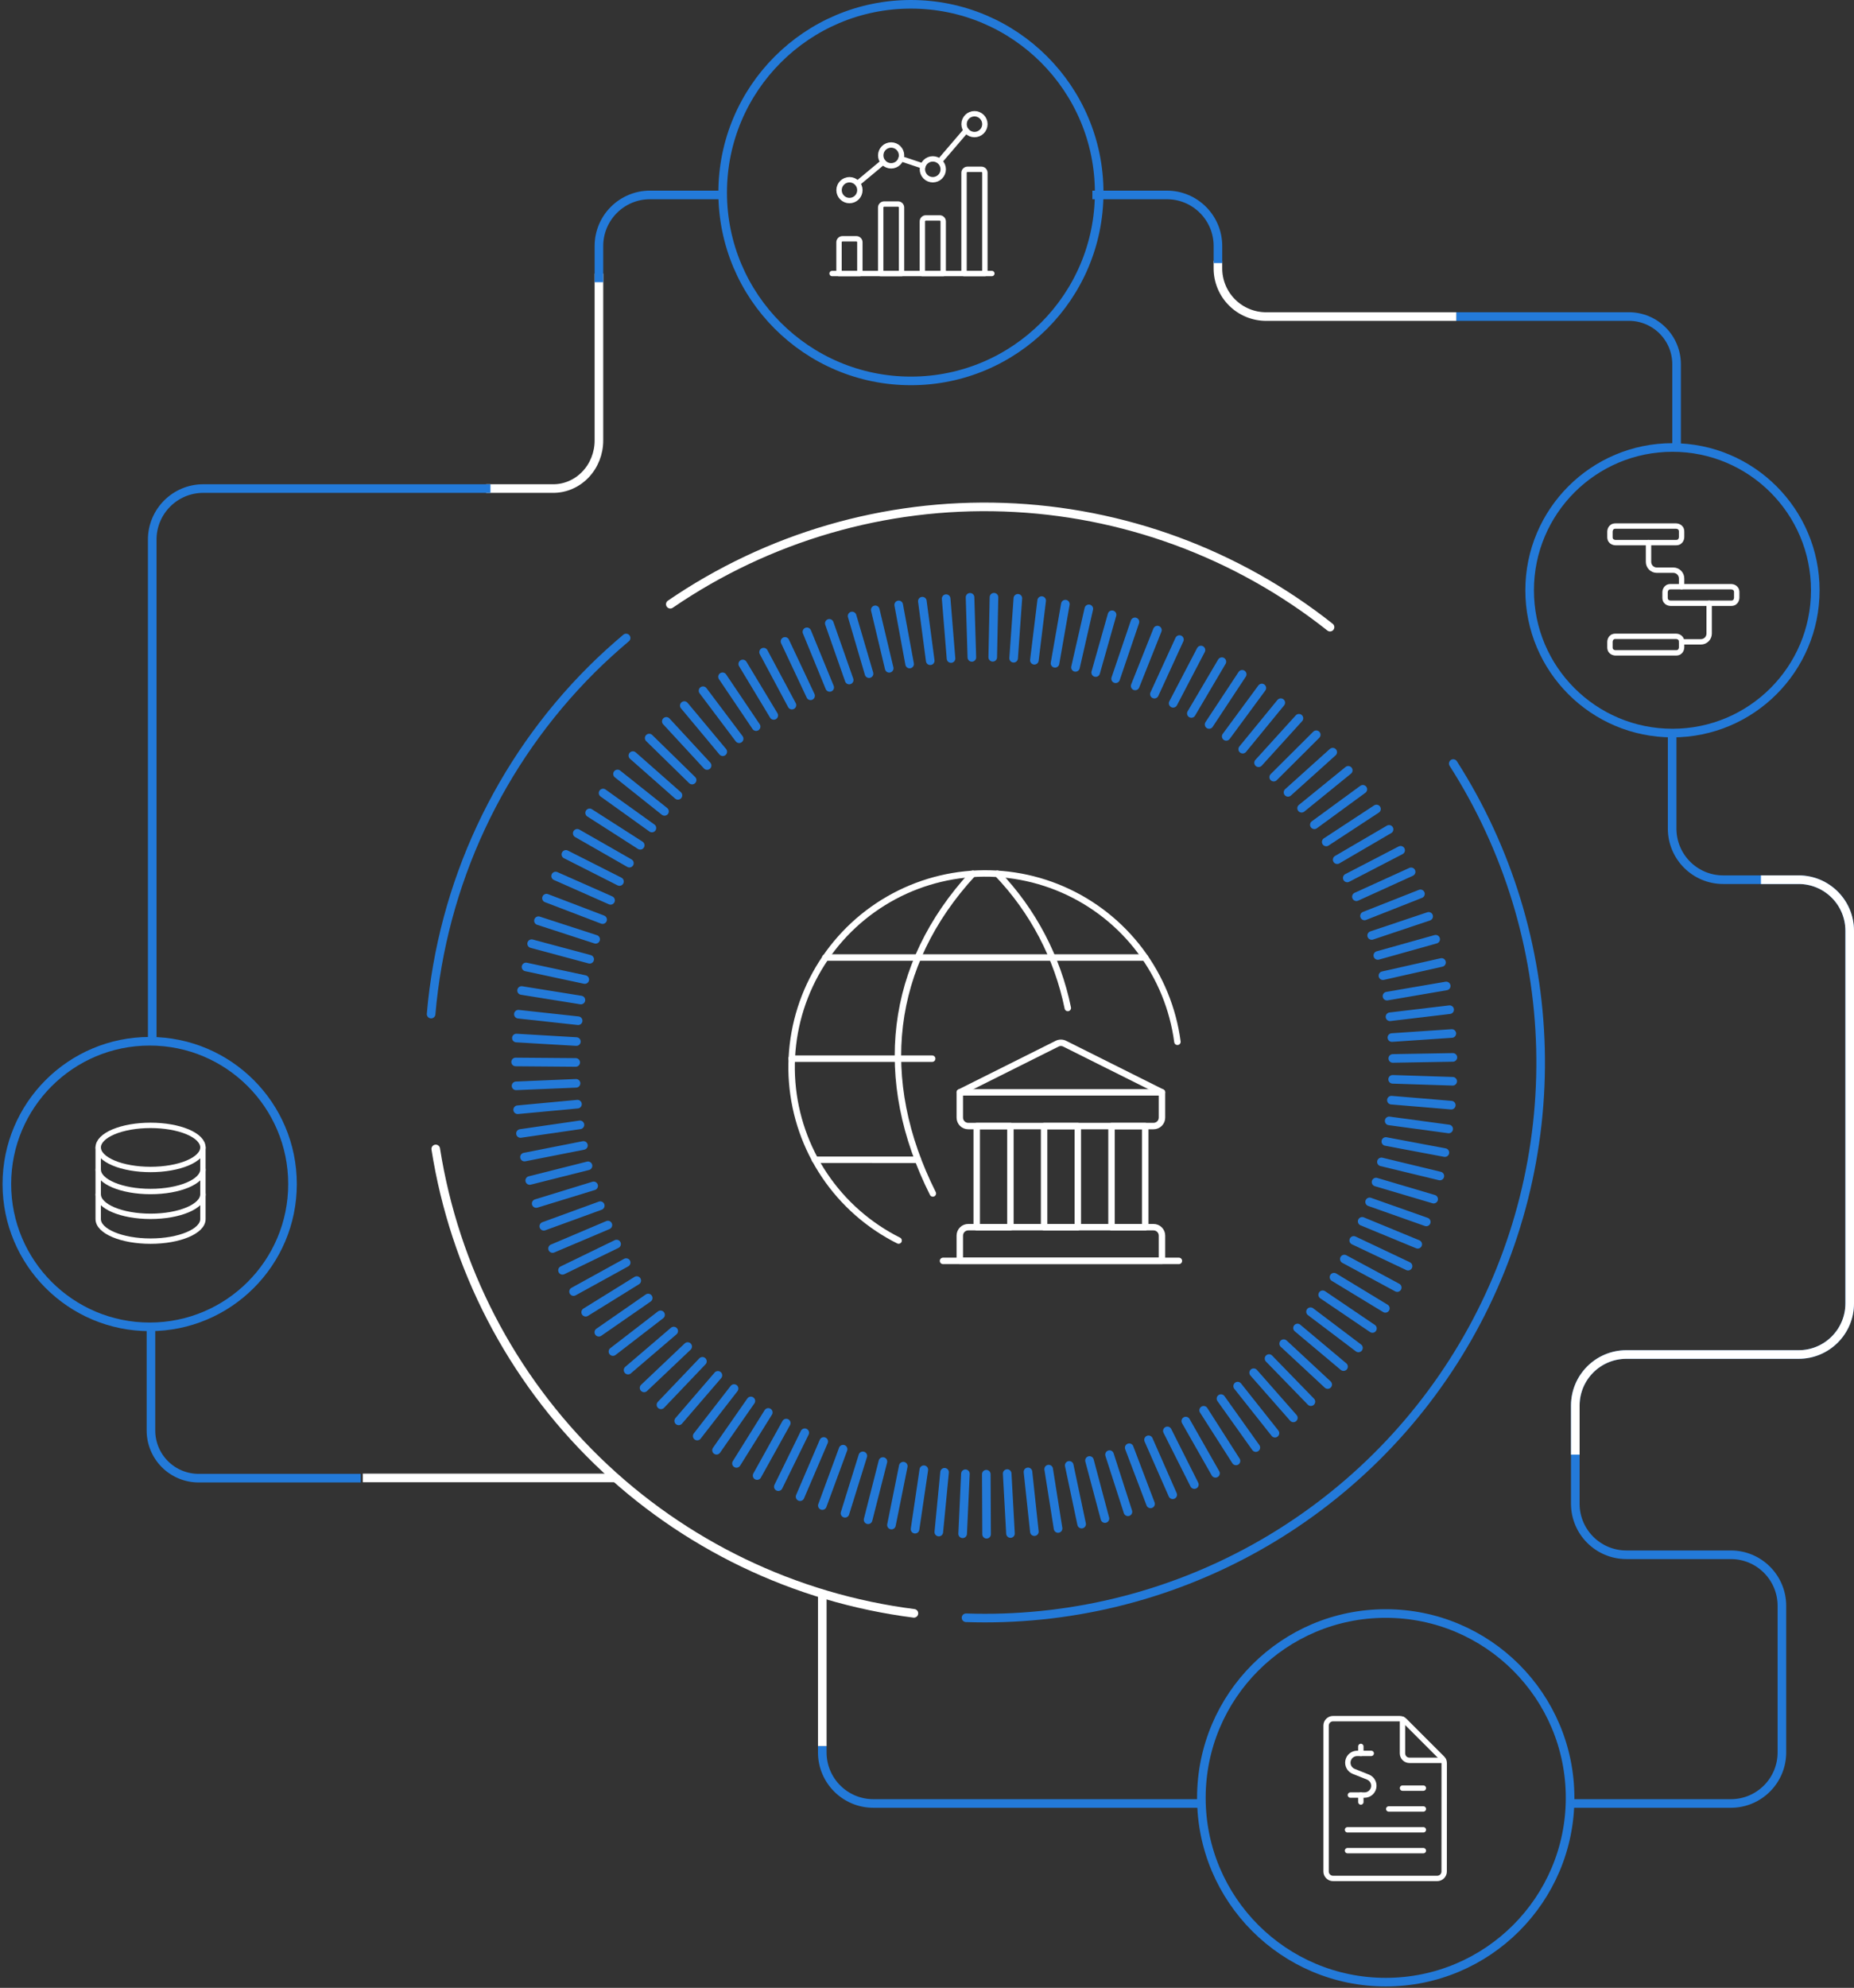 <svg width="431" height="462" viewBox="0 0 431 462" fill="none" xmlns="http://www.w3.org/2000/svg">
<rect x="0" y="0" width="431" height="462" fill="#333333" stroke="none"/>
<path d="M309.193 145.757C287.553 128.61 260.987 118.841 233.388 117.882C205.79 116.923 178.609 124.824 155.829 140.427" stroke="white" stroke-width="2" stroke-linecap="round"/>
<path d="M224.573 375.987C248.1 376.792 271.399 371.156 291.954 359.687C312.508 348.219 329.536 331.353 341.197 310.914C352.858 290.476 358.709 267.24 358.117 243.719C357.525 220.198 350.513 197.286 337.839 177.458" stroke="#237AD9" stroke-width="2" stroke-linecap="round"/>
<path d="M101.298 267.022C105.636 294.617 118.819 320.058 138.865 339.522C158.91 358.986 184.735 371.421 212.457 374.957" stroke="white" stroke-width="2" stroke-linecap="round"/>
<path d="M145.552 148.273C142.814 150.588 140.142 153.004 137.559 155.575C116.039 177.034 102.812 205.414 100.221 235.686" stroke="#237AD9" stroke-width="2" stroke-linecap="round"/>
<path d="M223.788 356.465L224.431 342.514" stroke="#237AD9" stroke-width="2" stroke-miterlimit="10" stroke-linecap="round"/>
<path d="M218.245 356.066L219.586 342.171" stroke="#237AD9" stroke-width="2" stroke-miterlimit="10" stroke-linecap="round"/>
<path d="M212.723 355.401L214.763 341.583" stroke="#237AD9" stroke-width="2" stroke-miterlimit="10" stroke-linecap="round"/>
<path d="M207.236 354.437L209.985 340.752" stroke="#237AD9" stroke-width="2" stroke-miterlimit="10" stroke-linecap="round"/>
<path d="M201.805 353.207L205.252 339.678" stroke="#237AD9" stroke-width="2" stroke-miterlimit="10" stroke-linecap="round"/>
<path d="M196.438 351.7L200.584 338.359" stroke="#237AD9" stroke-width="2" stroke-miterlimit="10" stroke-linecap="round"/>
<path d="M191.172 349.905L195.995 336.808" stroke="#237AD9" stroke-width="2" stroke-miterlimit="10" stroke-linecap="round"/>
<path d="M185.995 347.844L191.494 335.013" stroke="#237AD9" stroke-width="2" stroke-miterlimit="10" stroke-linecap="round"/>
<path d="M180.939 345.517L187.081 332.985" stroke="#237AD9" stroke-width="2" stroke-miterlimit="10" stroke-linecap="round"/>
<path d="M176.006 342.936L182.78 330.736" stroke="#237AD9" stroke-width="2" stroke-miterlimit="10" stroke-linecap="round"/>
<path d="M171.207 340.11L178.601 328.265" stroke="#237AD9" stroke-width="2" stroke-miterlimit="10" stroke-linecap="round"/>
<path d="M166.573 337.052L174.555 325.594" stroke="#237AD9" stroke-width="2" stroke-miterlimit="10" stroke-linecap="round"/>
<path d="M162.083 333.75L170.652 322.713" stroke="#237AD9" stroke-width="2" stroke-miterlimit="10" stroke-linecap="round"/>
<path d="M157.781 330.226L166.894 319.644" stroke="#237AD9" stroke-width="2" stroke-miterlimit="10" stroke-linecap="round"/>
<path d="M153.657 326.492L163.291 316.387" stroke="#237AD9" stroke-width="2" stroke-miterlimit="10" stroke-linecap="round"/>
<path d="M149.732 322.559L159.865 312.952" stroke="#237AD9" stroke-width="2" stroke-miterlimit="10" stroke-linecap="round"/>
<path d="M146.008 318.425L156.617 309.35" stroke="#237AD9" stroke-width="2" stroke-miterlimit="10" stroke-linecap="round"/>
<path d="M142.493 314.115L153.557 305.583" stroke="#237AD9" stroke-width="2" stroke-miterlimit="10" stroke-linecap="round"/>
<path d="M139.212 309.627L150.686 301.672" stroke="#237AD9" stroke-width="2" stroke-miterlimit="10" stroke-linecap="round"/>
<path d="M136.153 304.974L148.026 297.616" stroke="#237AD9" stroke-width="2" stroke-miterlimit="10" stroke-linecap="round"/>
<path d="M133.337 300.176L145.565 293.439" stroke="#237AD9" stroke-width="2" stroke-miterlimit="10" stroke-linecap="round"/>
<path d="M130.765 295.234L143.336 289.129" stroke="#237AD9" stroke-width="2" stroke-miterlimit="10" stroke-linecap="round"/>
<path d="M128.459 290.17L141.318 284.719" stroke="#237AD9" stroke-width="2" stroke-miterlimit="10" stroke-linecap="round"/>
<path d="M126.419 284.996L139.545 280.209" stroke="#237AD9" stroke-width="2" stroke-miterlimit="10" stroke-linecap="round"/>
<path d="M124.645 279.71L138.004 275.611" stroke="#237AD9" stroke-width="2" stroke-miterlimit="10" stroke-linecap="round"/>
<path d="M123.148 274.358L136.695 270.945" stroke="#237AD9" stroke-width="2" stroke-miterlimit="10" stroke-linecap="round"/>
<path d="M121.93 268.918L135.632 266.214" stroke="#237AD9" stroke-width="2" stroke-miterlimit="10" stroke-linecap="round"/>
<path d="M120.998 263.433L134.822 261.427" stroke="#237AD9" stroke-width="2" stroke-miterlimit="10" stroke-linecap="round"/>
<path d="M120.344 257.915L134.246 256.619" stroke="#237AD9" stroke-width="2" stroke-miterlimit="10" stroke-linecap="round"/>
<path d="M119.966 252.364L133.912 251.776" stroke="#237AD9" stroke-width="2" stroke-miterlimit="10" stroke-linecap="round"/>
<path d="M119.867 246.812L133.836 246.923" stroke="#237AD9" stroke-width="2" stroke-miterlimit="10" stroke-linecap="round"/>
<path d="M120.044 241.25L133.991 242.07" stroke="#237AD9" stroke-width="2" stroke-miterlimit="10" stroke-linecap="round"/>
<path d="M120.51 235.71L134.401 237.228" stroke="#237AD9" stroke-width="2" stroke-miterlimit="10" stroke-linecap="round"/>
<path d="M121.253 230.203L135.044 232.419" stroke="#237AD9" stroke-width="2" stroke-miterlimit="10" stroke-linecap="round"/>
<path d="M122.284 224.729L135.942 227.654" stroke="#237AD9" stroke-width="2" stroke-miterlimit="10" stroke-linecap="round"/>
<path d="M123.592 219.322L137.084 222.945" stroke="#237AD9" stroke-width="2" stroke-miterlimit="10" stroke-linecap="round"/>
<path d="M125.176 213.981L138.469 218.303" stroke="#237AD9" stroke-width="2" stroke-miterlimit="10" stroke-linecap="round"/>
<path d="M127.04 208.74L140.088 213.726" stroke="#237AD9" stroke-width="2" stroke-miterlimit="10" stroke-linecap="round"/>
<path d="M129.169 203.599L141.94 209.25" stroke="#237AD9" stroke-width="2" stroke-miterlimit="10" stroke-linecap="round"/>
<path d="M131.551 198.568L144.011 204.873" stroke="#237AD9" stroke-width="2" stroke-miterlimit="10" stroke-linecap="round"/>
<path d="M134.19 193.67L146.318 200.607" stroke="#237AD9" stroke-width="2" stroke-miterlimit="10" stroke-linecap="round"/>
<path d="M137.072 188.917L148.834 196.452" stroke="#237AD9" stroke-width="2" stroke-miterlimit="10" stroke-linecap="round"/>
<path d="M140.198 184.307L151.551 192.44" stroke="#237AD9" stroke-width="2" stroke-miterlimit="10" stroke-linecap="round"/>
<path d="M143.557 179.875L154.477 188.573" stroke="#237AD9" stroke-width="2" stroke-miterlimit="10" stroke-linecap="round"/>
<path d="M147.127 175.609L157.604 184.85" stroke="#237AD9" stroke-width="2" stroke-miterlimit="10" stroke-linecap="round"/>
<path d="M150.919 171.532L160.896 181.294" stroke="#237AD9" stroke-width="2" stroke-miterlimit="10" stroke-linecap="round"/>
<path d="M154.899 167.654L164.378 177.914" stroke="#237AD9" stroke-width="2" stroke-miterlimit="10" stroke-linecap="round"/>
<path d="M159.078 163.986L168.024 174.712" stroke="#237AD9" stroke-width="2" stroke-miterlimit="10" stroke-linecap="round"/>
<path d="M163.435 160.529L171.827 171.687" stroke="#237AD9" stroke-width="2" stroke-miterlimit="10" stroke-linecap="round"/>
<path d="M167.969 157.293L175.773 168.873" stroke="#237AD9" stroke-width="2" stroke-miterlimit="10" stroke-linecap="round"/>
<path d="M172.67 154.313L179.876 166.269" stroke="#237AD9" stroke-width="2" stroke-miterlimit="10" stroke-linecap="round"/>
<path d="M177.514 151.565L184.099 163.875" stroke="#237AD9" stroke-width="2" stroke-miterlimit="10" stroke-linecap="round"/>
<path d="M182.492 149.072L188.434 161.704" stroke="#237AD9" stroke-width="2" stroke-miterlimit="10" stroke-linecap="round"/>
<path d="M187.581 146.844L192.88 159.764" stroke="#237AD9" stroke-width="2" stroke-miterlimit="10" stroke-linecap="round"/>
<path d="M192.79 144.872L197.413 158.047" stroke="#237AD9" stroke-width="2" stroke-miterlimit="10" stroke-linecap="round"/>
<path d="M198.09 143.166L202.026 156.562" stroke="#237AD9" stroke-width="2" stroke-miterlimit="10" stroke-linecap="round"/>
<path d="M203.477 141.736L206.714 155.321" stroke="#237AD9" stroke-width="2" stroke-miterlimit="10" stroke-linecap="round"/>
<path d="M208.921 140.584L211.46 154.324" stroke="#237AD9" stroke-width="2" stroke-miterlimit="10" stroke-linecap="round"/>
<path d="M214.42 139.72L216.25 153.559" stroke="#237AD9" stroke-width="2" stroke-miterlimit="10" stroke-linecap="round"/>
<path d="M219.952 139.132L221.083 153.049" stroke="#237AD9" stroke-width="2" stroke-miterlimit="10" stroke-linecap="round"/>
<path d="M225.506 138.822L225.927 152.783" stroke="#237AD9" stroke-width="2" stroke-miterlimit="10" stroke-linecap="round"/>
<path d="M231.072 138.8L230.783 152.762" stroke="#237AD9" stroke-width="2" stroke-miterlimit="10" stroke-linecap="round"/>
<path d="M236.625 139.055L235.638 152.983" stroke="#237AD9" stroke-width="2" stroke-miterlimit="10" stroke-linecap="round"/>
<path d="M242.157 139.587L240.461 153.448" stroke="#237AD9" stroke-width="2" stroke-miterlimit="10" stroke-linecap="round"/>
<path d="M247.667 140.407L245.261 154.158" stroke="#237AD9" stroke-width="2" stroke-miterlimit="10" stroke-linecap="round"/>
<path d="M253.121 141.504L250.017 155.111" stroke="#237AD9" stroke-width="2" stroke-miterlimit="10" stroke-linecap="round"/>
<path d="M258.519 142.878L254.717 156.307" stroke="#237AD9" stroke-width="2" stroke-miterlimit="10" stroke-linecap="round"/>
<path d="M263.842 144.529L259.352 157.748" stroke="#237AD9" stroke-width="2" stroke-miterlimit="10" stroke-linecap="round"/>
<path d="M269.063 146.445L263.897 159.421" stroke="#237AD9" stroke-width="2" stroke-miterlimit="10" stroke-linecap="round"/>
<path d="M274.184 148.64L268.364 161.327" stroke="#237AD9" stroke-width="2" stroke-miterlimit="10" stroke-linecap="round"/>
<path d="M279.184 151.077L272.721 163.454" stroke="#237AD9" stroke-width="2" stroke-miterlimit="10" stroke-linecap="round"/>
<path d="M284.05 153.781L276.955 165.814" stroke="#237AD9" stroke-width="2" stroke-miterlimit="10" stroke-linecap="round"/>
<path d="M288.773 156.717L281.079 168.374" stroke="#237AD9" stroke-width="2" stroke-miterlimit="10" stroke-linecap="round"/>
<path d="M293.341 159.897L285.06 171.144" stroke="#237AD9" stroke-width="2" stroke-miterlimit="10" stroke-linecap="round"/>
<path d="M297.742 163.31L288.896 174.114" stroke="#237AD9" stroke-width="2" stroke-miterlimit="10" stroke-linecap="round"/>
<path d="M301.965 166.933L292.586 177.271" stroke="#237AD9" stroke-width="2" stroke-miterlimit="10" stroke-linecap="round"/>
<path d="M305.99 170.767L296.101 180.618" stroke="#237AD9" stroke-width="2" stroke-miterlimit="10" stroke-linecap="round"/>
<path d="M309.814 174.812L299.427 184.152" stroke="#237AD9" stroke-width="2" stroke-miterlimit="10" stroke-linecap="round"/>
<path d="M313.429 179.033L302.587 187.842" stroke="#237AD9" stroke-width="2" stroke-miterlimit="10" stroke-linecap="round"/>
<path d="M316.822 183.443L305.548 191.687" stroke="#237AD9" stroke-width="2" stroke-miterlimit="10" stroke-linecap="round"/>
<path d="M319.992 188.019L308.307 195.676" stroke="#237AD9" stroke-width="2" stroke-miterlimit="10" stroke-linecap="round"/>
<path d="M322.918 192.751L310.857 199.798" stroke="#237AD9" stroke-width="2" stroke-miterlimit="10" stroke-linecap="round"/>
<path d="M325.601 197.615L313.196 204.042" stroke="#237AD9" stroke-width="2" stroke-miterlimit="10" stroke-linecap="round"/>
<path d="M328.041 202.624L315.325 208.408" stroke="#237AD9" stroke-width="2" stroke-miterlimit="10" stroke-linecap="round"/>
<path d="M330.213 207.743L317.209 212.873" stroke="#237AD9" stroke-width="2" stroke-miterlimit="10" stroke-linecap="round"/>
<path d="M332.121 212.973L318.873 217.416" stroke="#237AD9" stroke-width="2" stroke-miterlimit="10" stroke-linecap="round"/>
<path d="M333.75 218.291L320.303 222.059" stroke="#237AD9" stroke-width="2" stroke-miterlimit="10" stroke-linecap="round"/>
<path d="M335.114 223.687L321.489 226.757" stroke="#237AD9" stroke-width="2" stroke-miterlimit="10" stroke-linecap="round"/>
<path d="M336.2 229.15L322.431 231.511" stroke="#237AD9" stroke-width="2" stroke-miterlimit="10" stroke-linecap="round"/>
<path d="M336.998 234.657L323.13 236.308" stroke="#237AD9" stroke-width="2" stroke-miterlimit="10" stroke-linecap="round"/>
<path d="M337.508 240.197L323.573 241.139" stroke="#237AD9" stroke-width="2" stroke-miterlimit="10" stroke-linecap="round"/>
<path d="M337.752 245.749L323.783 245.992" stroke="#237AD9" stroke-width="2" stroke-miterlimit="10" stroke-linecap="round"/>
<path d="M337.707 251.3L323.75 250.846" stroke="#237AD9" stroke-width="2" stroke-miterlimit="10" stroke-linecap="round"/>
<path d="M337.385 256.851L323.461 255.688" stroke="#237AD9" stroke-width="2" stroke-miterlimit="10" stroke-linecap="round"/>
<path d="M336.777 262.38L322.941 260.508" stroke="#237AD9" stroke-width="2" stroke-miterlimit="10" stroke-linecap="round"/>
<path d="M335.889 267.877L322.164 265.295" stroke="#237AD9" stroke-width="2" stroke-miterlimit="10" stroke-linecap="round"/>
<path d="M334.725 273.317L321.145 270.037" stroke="#237AD9" stroke-width="2" stroke-miterlimit="10" stroke-linecap="round"/>
<path d="M333.284 278.691L319.892 274.724" stroke="#237AD9" stroke-width="2" stroke-miterlimit="10" stroke-linecap="round"/>
<path d="M331.566 283.987L318.396 279.333" stroke="#237AD9" stroke-width="2" stroke-miterlimit="10" stroke-linecap="round"/>
<path d="M329.581 289.184L316.666 283.855" stroke="#237AD9" stroke-width="2" stroke-miterlimit="10" stroke-linecap="round"/>
<path d="M327.331 294.27L314.704 288.287" stroke="#237AD9" stroke-width="2" stroke-miterlimit="10" stroke-linecap="round"/>
<path d="M324.815 299.245L312.52 292.619" stroke="#237AD9" stroke-width="2" stroke-miterlimit="10" stroke-linecap="round"/>
<path d="M322.053 304.076L310.114 296.83" stroke="#237AD9" stroke-width="2" stroke-miterlimit="10" stroke-linecap="round"/>
<path d="M319.05 308.752L307.487 300.918" stroke="#237AD9" stroke-width="2" stroke-miterlimit="10" stroke-linecap="round"/>
<path d="M315.801 313.273L304.659 304.852" stroke="#237AD9" stroke-width="2" stroke-miterlimit="10" stroke-linecap="round"/>
<path d="M312.331 317.616L301.633 308.641" stroke="#237AD9" stroke-width="2" stroke-miterlimit="10" stroke-linecap="round"/>
<path d="M308.651 321.783L298.419 312.276" stroke="#237AD9" stroke-width="2" stroke-miterlimit="10" stroke-linecap="round"/>
<path d="M304.748 325.761L295.015 315.744" stroke="#237AD9" stroke-width="2" stroke-miterlimit="10" stroke-linecap="round"/>
<path d="M300.669 329.528L291.445 319.035" stroke="#237AD9" stroke-width="2" stroke-miterlimit="10" stroke-linecap="round"/>
<path d="M296.391 333.085L287.721 322.148" stroke="#237AD9" stroke-width="2" stroke-miterlimit="10" stroke-linecap="round"/>
<path d="M291.944 336.431L283.84 325.051" stroke="#237AD9" stroke-width="2" stroke-miterlimit="10" stroke-linecap="round"/>
<path d="M287.333 339.534L279.817 327.767" stroke="#237AD9" stroke-width="2" stroke-miterlimit="10" stroke-linecap="round"/>
<path d="M282.565 342.415L275.659 330.27" stroke="#237AD9" stroke-width="2" stroke-miterlimit="10" stroke-linecap="round"/>
<path d="M277.654 345.029L271.379 332.553" stroke="#237AD9" stroke-width="2" stroke-miterlimit="10" stroke-linecap="round"/>
<path d="M272.621 347.401L267.001 334.625" stroke="#237AD9" stroke-width="2" stroke-miterlimit="10" stroke-linecap="round"/>
<path d="M267.467 349.517L262.511 336.464" stroke="#237AD9" stroke-width="2" stroke-miterlimit="10" stroke-linecap="round"/>
<path d="M262.212 351.356L257.933 338.071" stroke="#237AD9" stroke-width="2" stroke-miterlimit="10" stroke-linecap="round"/>
<path d="M256.868 352.93L253.276 339.434" stroke="#237AD9" stroke-width="2" stroke-miterlimit="10" stroke-linecap="round"/>
<path d="M251.447 354.215L248.564 340.564" stroke="#237AD9" stroke-width="2" stroke-miterlimit="10" stroke-linecap="round"/>
<path d="M245.97 355.235L243.786 341.44" stroke="#237AD9" stroke-width="2" stroke-miterlimit="10" stroke-linecap="round"/>
<path d="M240.461 355.966L238.975 342.082" stroke="#237AD9" stroke-width="2" stroke-miterlimit="10" stroke-linecap="round"/>
<path d="M234.906 356.409L234.141 342.47" stroke="#237AD9" stroke-width="2" stroke-miterlimit="10" stroke-linecap="round"/>
<path d="M229.352 356.575L229.285 342.614" stroke="#237AD9" stroke-width="2" stroke-miterlimit="10" stroke-linecap="round"/>
<path d="M189.449 269.542L213.388 269.546" stroke="white" stroke-width="1.5" stroke-linecap="round" stroke-linejoin="round"/>
<path d="M191.854 222.542H266.208" stroke="white" stroke-width="1.5" stroke-linecap="round" stroke-linejoin="round"/>
<path d="M216.706 246.046L184.017 246.042" stroke="white" stroke-width="1.5" stroke-linecap="round" stroke-linejoin="round"/>
<path d="M208.9 288.314C201.953 284.836 196.024 279.621 191.689 273.174C187.354 266.728 184.76 259.27 184.158 251.525C183.557 243.78 184.969 236.01 188.258 228.972C191.546 221.934 196.599 215.866 202.926 211.358C209.252 206.849 216.637 204.054 224.363 203.243C232.089 202.432 239.894 203.633 247.019 206.73C254.143 209.826 260.346 214.713 265.024 220.915C269.702 227.117 272.697 234.424 273.717 242.125" stroke="white" stroke-width="1.5" stroke-linecap="round" stroke-linejoin="round"/>
<path d="M226.153 203.06C206.53 224.32 203.589 250.926 216.858 277.375" stroke="white" stroke-width="1.5" stroke-linecap="round" stroke-linejoin="round"/>
<path d="M231.875 203.06C240.156 211.716 245.826 222.533 248.231 234.268" stroke="white" stroke-width="1.5" stroke-linecap="round" stroke-linejoin="round"/>
<path d="M227.057 261.708H234.891V285.208H227.057V261.708Z" stroke="white" stroke-width="1.5" stroke-linecap="round" stroke-linejoin="round"/>
<path d="M242.724 261.708H250.557V285.208H242.724V261.708Z" stroke="white" stroke-width="1.5" stroke-linecap="round" stroke-linejoin="round"/>
<path d="M258.391 261.708H266.224V285.208H258.391V261.708Z" stroke="white" stroke-width="1.5" stroke-linecap="round" stroke-linejoin="round"/>
<path d="M223.125 253.875H270.125V259.75C270.125 260.007 270.074 260.262 269.976 260.499C269.878 260.737 269.733 260.953 269.551 261.135C269.37 261.317 269.154 261.461 268.916 261.559C268.678 261.658 268.424 261.708 268.167 261.708H225.083C224.826 261.708 224.572 261.658 224.334 261.559C224.096 261.461 223.88 261.317 223.699 261.135C223.517 260.953 223.372 260.737 223.274 260.499C223.176 260.262 223.125 260.007 223.125 259.75V253.875Z" stroke="white" stroke-width="1.5" stroke-linecap="round" stroke-linejoin="round"/>
<path d="M270.125 293.042H223.125V287.167C223.125 286.647 223.331 286.149 223.699 285.782C224.066 285.415 224.564 285.208 225.083 285.208H268.167C268.686 285.208 269.184 285.415 269.551 285.782C269.919 286.149 270.125 286.647 270.125 287.167V293.042Z" stroke="white" stroke-width="1.5" stroke-linecap="round" stroke-linejoin="round"/>
<path d="M219.224 293.042H274.057" stroke="white" stroke-width="1.5" stroke-linecap="round" stroke-linejoin="round"/>
<path d="M223.125 253.875L245.748 242.564C246.02 242.427 246.32 242.356 246.625 242.356C246.93 242.356 247.23 242.427 247.502 242.564L270.125 253.875" stroke="white" stroke-width="1.5" stroke-linecap="round" stroke-linejoin="round"/>
<path d="M389.756 103.673L389.756 84.648C389.756 81.709 388.588 78.891 386.509 76.813C384.43 74.735 381.61 73.567 378.67 73.567L339.506 73.567" stroke="#237AD9" stroke-width="2" stroke-linecap="square"/>
<path d="M82.86 343.54L46.178 343.54C43.237 343.54 40.417 342.373 38.339 340.295C36.26 338.217 35.092 335.399 35.092 332.46L35.092 309.368" stroke="#237AD9" stroke-width="2" stroke-linecap="square"/>
<path d="M279.283 417.837C279.283 441.495 298.471 460.674 322.142 460.674C345.812 460.674 365 441.495 365 417.837C365 394.179 345.812 375 322.142 375C298.471 375 279.283 394.179 279.283 417.837Z" stroke="#237AD9" stroke-width="2" stroke-linecap="square"/>
<path d="M316.355 407.505V405.891" stroke="white" stroke-width="1.25" stroke-linecap="round" stroke-linejoin="round"/>
<path d="M318.771 407.505H315.495C314.992 407.506 314.505 407.681 314.117 408.001C313.729 408.322 313.464 408.767 313.369 409.261C313.274 409.755 313.353 410.266 313.593 410.708C313.834 411.15 314.221 411.494 314.688 411.682L318.02 413.016C318.487 413.204 318.874 413.548 319.114 413.99C319.355 414.431 319.434 414.943 319.339 415.437C319.243 415.931 318.979 416.376 318.591 416.697C318.203 417.017 317.716 417.192 317.213 417.193H313.927" stroke="white" stroke-width="1.25" stroke-linecap="round" stroke-linejoin="round"/>
<path d="M316.355 418.807V417.193" stroke="white" stroke-width="1.25" stroke-linecap="round" stroke-linejoin="round"/>
<path d="M335.724 434.953C335.724 435.165 335.682 435.375 335.601 435.571C335.52 435.767 335.401 435.945 335.251 436.095C335.101 436.245 334.923 436.364 334.727 436.445C334.531 436.526 334.321 436.568 334.109 436.568H309.891C309.679 436.568 309.469 436.526 309.273 436.445C309.077 436.364 308.899 436.245 308.749 436.095C308.599 435.945 308.48 435.767 308.399 435.571C308.318 435.375 308.276 435.165 308.276 434.953V401.047C308.276 400.619 308.446 400.208 308.749 399.905C309.052 399.602 309.462 399.432 309.891 399.432H325.374C325.587 399.432 325.798 399.473 325.995 399.554C326.192 399.636 326.37 399.755 326.521 399.905L335.262 408.647C335.565 408.949 335.735 409.36 335.735 409.788L335.724 434.953Z" stroke="white" stroke-width="1.25" stroke-linecap="round" stroke-linejoin="round"/>
<path d="M326.036 399.578V407.505C326.036 407.933 326.207 408.344 326.509 408.647C326.812 408.95 327.223 409.12 327.651 409.12H335.579" stroke="white" stroke-width="1.25" stroke-linecap="round" stroke-linejoin="round"/>
<path d="M313.26 425.266H330.887" stroke="white" stroke-width="1.25" stroke-linecap="round" stroke-linejoin="round"/>
<path d="M322.84 420.422H330.887" stroke="white" stroke-width="1.25" stroke-linecap="round" stroke-linejoin="round"/>
<path d="M326.043 415.578H330.887" stroke="white" stroke-width="1.25" stroke-linecap="round" stroke-linejoin="round"/>
<path d="M313.26 430.109H330.887" stroke="white" stroke-width="1.25" stroke-linecap="round" stroke-linejoin="round"/>
<path d="M355.595 137.186C355.595 155.514 370.46 170.372 388.797 170.372C407.135 170.372 422 155.514 422 137.186C422 118.858 407.135 104 388.797 104C370.46 104 355.595 118.858 355.595 137.186Z" stroke="#237AD9" stroke-width="2" stroke-linecap="square"/>
<g clip-path="url(#clip0_252_2924)">
<path d="M375.547 122.264H389.641C389.641 122.264 390.922 122.264 390.922 123.546V124.827C390.922 124.827 390.922 126.108 389.641 126.108H375.547C375.547 126.108 374.266 126.108 374.266 124.827V123.546C374.266 123.546 374.266 122.264 375.547 122.264Z" stroke="white" stroke-width="1.25" stroke-linecap="round" stroke-linejoin="round"/>
<path d="M388.359 136.358H402.453C402.453 136.358 403.734 136.358 403.734 137.639V138.921C403.734 138.921 403.734 140.202 402.453 140.202H388.359C388.359 140.202 387.078 140.202 387.078 138.921V137.639C387.078 137.639 387.078 136.358 388.359 136.358Z" stroke="white" stroke-width="1.25" stroke-linecap="round" stroke-linejoin="round"/>
<path d="M375.547 147.889H389.641C389.641 147.889 390.922 147.889 390.922 149.171V150.452C390.922 150.452 390.922 151.733 389.641 151.733H375.547C375.547 151.733 374.266 151.733 374.266 150.452V149.171C374.266 149.171 374.266 147.889 375.547 147.889Z" stroke="white" stroke-width="1.25" stroke-linecap="round" stroke-linejoin="round"/>
<path d="M383.234 126.109V130.594C383.234 131.103 383.437 131.592 383.797 131.953C384.158 132.313 384.647 132.516 385.156 132.516H389C389.51 132.516 389.999 132.718 390.359 133.079C390.719 133.439 390.922 133.928 390.922 134.438V136.359" stroke="white" stroke-width="1.25" stroke-linecap="round" stroke-linejoin="round"/>
<path d="M397.328 140.203V147.25C397.328 147.502 397.278 147.752 397.182 147.985C397.085 148.219 396.944 148.431 396.765 148.609C396.587 148.787 396.375 148.929 396.142 149.026C395.909 149.122 395.659 149.172 395.406 149.172H390.922" stroke="white" stroke-width="1.25" stroke-linecap="round" stroke-linejoin="round"/>
</g>
<path d="M22.829 266.673C22.829 267.346 23.144 268.013 23.756 268.634C24.368 269.256 25.264 269.821 26.395 270.297C27.525 270.773 28.866 271.15 30.343 271.408C31.82 271.666 33.403 271.798 35.001 271.798C36.6 271.798 38.182 271.666 39.659 271.408C41.136 271.15 42.478 270.773 43.608 270.297C44.738 269.821 45.635 269.256 46.247 268.634C46.858 268.013 47.173 267.346 47.173 266.673C47.173 265.314 45.891 264.01 43.608 263.049C41.325 262.088 38.23 261.548 35.001 261.548C31.773 261.548 28.677 262.088 26.395 263.049C24.112 264.01 22.829 265.314 22.829 266.673Z" stroke="white" stroke-width="1.25" stroke-linecap="round" stroke-linejoin="round"/>
<path d="M47.172 271.797C47.172 274.628 41.721 276.922 35 276.922C28.279 276.922 22.828 274.628 22.828 271.797" stroke="white" stroke-width="1.25" stroke-linecap="round" stroke-linejoin="round"/>
<path d="M47.172 277.562C47.172 280.394 41.721 282.688 35 282.688C28.279 282.688 22.828 280.394 22.828 277.562" stroke="white" stroke-width="1.25" stroke-linecap="round" stroke-linejoin="round"/>
<path d="M22.828 266.672V283.328C22.828 286.16 28.279 288.453 35 288.453C41.721 288.453 47.172 286.16 47.172 283.328V266.672" stroke="white" stroke-width="1.25" stroke-linecap="round" stroke-linejoin="round"/>
<path d="M1.595 275.186C1.595 293.514 16.46 308.372 34.797 308.372C53.135 308.372 68 293.514 68 275.186C68 256.858 53.135 242 34.797 242C16.46 242 1.595 256.858 1.595 275.186Z" stroke="#237AD9" stroke-width="2" stroke-linecap="square"/>
<path d="M283.132 61.624L283.132 62.387C283.132 65.354 284.313 68.199 286.414 70.297C288.516 72.395 291.367 73.574 294.339 73.574L337.542 73.574" stroke="white" stroke-width="2" stroke-linecap="square"/>
<path d="M114.014 113.546L128.614 113.546C131.431 113.546 134.132 112.369 136.123 110.273C138.114 108.178 139.233 105.335 139.233 102.372L139.233 64.591" stroke="white" stroke-width="2" stroke-linecap="square"/>
<path d="M139.234 64.591V57.173C139.234 50.618 144.547 45.305 151.102 45.305H167.42M283.133 60.14V57.173C283.133 50.618 277.82 45.305 271.265 45.305H254.947" stroke="#237AD9" stroke-width="2" stroke-linecap="square"/>
<path d="M114.014 113.546H85.934H47.257C40.702 113.546 35.389 118.86 35.389 125.414V241.127" stroke="#237AD9" stroke-width="2"/>
<path d="M84.344 343.489H142.942" stroke="white" stroke-width="2"/>
<path d="M278.683 419.147H203.024C196.47 419.147 191.156 413.834 191.156 407.279V405.796" stroke="#237AD9" stroke-width="2"/>
<path d="M191.156 405.796V370.934" stroke="white" stroke-width="2"/>
<path d="M388.724 169.919V192.583C388.724 199.138 394.038 204.451 400.592 204.451H418.132C424.687 204.451 430 209.764 430 216.319V302.934C430 309.489 424.687 314.802 418.132 314.802H378.078C371.523 314.802 366.21 320.116 366.21 326.67V349.477C366.21 356.031 371.523 361.345 378.078 361.345H402.372C408.927 361.345 414.24 366.658 414.24 373.213V407.28C414.24 413.834 408.927 419.148 402.372 419.148H364.726" stroke="#237AD9" stroke-width="2"/>
<path d="M366.21 338.073V326.67C366.21 320.115 371.523 314.802 378.078 314.802H418.132C424.687 314.802 430 309.488 430 302.934V216.319C430 209.764 424.687 204.451 418.132 204.451H409.362" stroke="white" stroke-width="2"/>
<circle cx="211.763" cy="44.763" r="43.763" stroke="#237AD9" stroke-width="2" stroke-linecap="square"/>
<g clip-path="url(#clip1_252_2924)">
<path d="M193.439 63.568H230.574" stroke="white" stroke-width="1.25" stroke-linecap="round" stroke-linejoin="round"/>
<path d="M199.891 56.302C199.891 56.088 199.806 55.883 199.654 55.731C199.503 55.58 199.297 55.495 199.083 55.495H195.854C195.64 55.495 195.435 55.58 195.283 55.731C195.132 55.883 195.047 56.088 195.047 56.302V63.568H199.891V56.302Z" stroke="white" stroke-width="1.25" stroke-linecap="round" stroke-linejoin="round"/>
<path d="M209.578 48.229C209.578 48.015 209.493 47.81 209.342 47.658C209.19 47.507 208.985 47.422 208.771 47.422H205.542C205.328 47.422 205.122 47.507 204.971 47.658C204.819 47.81 204.734 48.015 204.734 48.229V63.568H209.578V48.229Z" stroke="white" stroke-width="1.25" stroke-linecap="round" stroke-linejoin="round"/>
<path d="M219.266 51.458C219.266 51.244 219.181 51.039 219.029 50.888C218.878 50.736 218.672 50.651 218.458 50.651H215.229C215.015 50.651 214.81 50.736 214.658 50.888C214.507 51.039 214.422 51.244 214.422 51.458V63.568H219.266V51.458Z" stroke="white" stroke-width="1.25" stroke-linecap="round" stroke-linejoin="round"/>
<path d="M228.953 40.156C228.953 39.942 228.868 39.737 228.717 39.585C228.565 39.434 228.36 39.349 228.146 39.349H224.917C224.703 39.349 224.497 39.434 224.346 39.585C224.194 39.737 224.109 39.942 224.109 40.156V63.568H228.953V40.156Z" stroke="white" stroke-width="1.25" stroke-linecap="round" stroke-linejoin="round"/>
<path d="M195.053 44.193C195.053 44.835 195.309 45.451 195.763 45.905C196.217 46.359 196.833 46.615 197.475 46.615C198.118 46.615 198.734 46.359 199.188 45.905C199.642 45.451 199.897 44.835 199.897 44.193C199.897 43.55 199.642 42.934 199.188 42.48C198.734 42.026 198.118 41.771 197.475 41.771C196.833 41.771 196.217 42.026 195.763 42.48C195.309 42.934 195.053 43.55 195.053 44.193Z" stroke="white" stroke-width="1.25" stroke-linecap="round" stroke-linejoin="round"/>
<path d="M204.741 36.12C204.741 36.762 204.996 37.378 205.45 37.832C205.904 38.286 206.52 38.542 207.163 38.542C207.805 38.542 208.421 38.286 208.875 37.832C209.329 37.378 209.585 36.762 209.585 36.12C209.585 35.477 209.329 34.861 208.875 34.407C208.421 33.953 207.805 33.698 207.163 33.698C206.52 33.698 205.904 33.953 205.45 34.407C204.996 34.861 204.741 35.477 204.741 36.12Z" stroke="white" stroke-width="1.25" stroke-linecap="round" stroke-linejoin="round"/>
<path d="M214.428 39.349C214.428 39.991 214.684 40.607 215.138 41.062C215.592 41.516 216.208 41.771 216.85 41.771C217.493 41.771 218.109 41.516 218.563 41.062C219.017 40.607 219.272 39.991 219.272 39.349C219.272 38.707 219.017 38.091 218.563 37.636C218.109 37.182 217.493 36.927 216.85 36.927C216.208 36.927 215.592 37.182 215.138 37.636C214.684 38.091 214.428 38.707 214.428 39.349Z" stroke="white" stroke-width="1.25" stroke-linecap="round" stroke-linejoin="round"/>
<path d="M224.116 28.854C224.116 29.497 224.371 30.113 224.825 30.567C225.279 31.021 225.895 31.276 226.538 31.276C227.18 31.276 227.796 31.021 228.25 30.567C228.704 30.113 228.96 29.497 228.96 28.854C228.96 28.212 228.704 27.596 228.25 27.142C227.796 26.688 227.18 26.432 226.538 26.432C225.895 26.432 225.279 26.688 224.825 27.142C224.371 27.596 224.116 28.212 224.116 28.854Z" stroke="white" stroke-width="1.25" stroke-linecap="round" stroke-linejoin="round"/>
<path d="M199.511 42.497L205.303 37.67" stroke="white" stroke-width="1.25" stroke-linecap="round" stroke-linejoin="round"/>
<path d="M209.46 36.885L214.553 38.582" stroke="white" stroke-width="1.25" stroke-linecap="round" stroke-linejoin="round"/>
<path d="M224.6 30.307L218.531 37.387" stroke="white" stroke-width="1.25" stroke-linecap="round" stroke-linejoin="round"/>
</g>
<defs>
<clipPath id="clip0_252_2924">
<rect width="32" height="32" fill="white" transform="translate(373 121)"/>
</clipPath>
<clipPath id="clip1_252_2924">
<rect width="40" height="40" fill="white" transform="translate(192 25)"/>
</clipPath>
</defs>
</svg>
